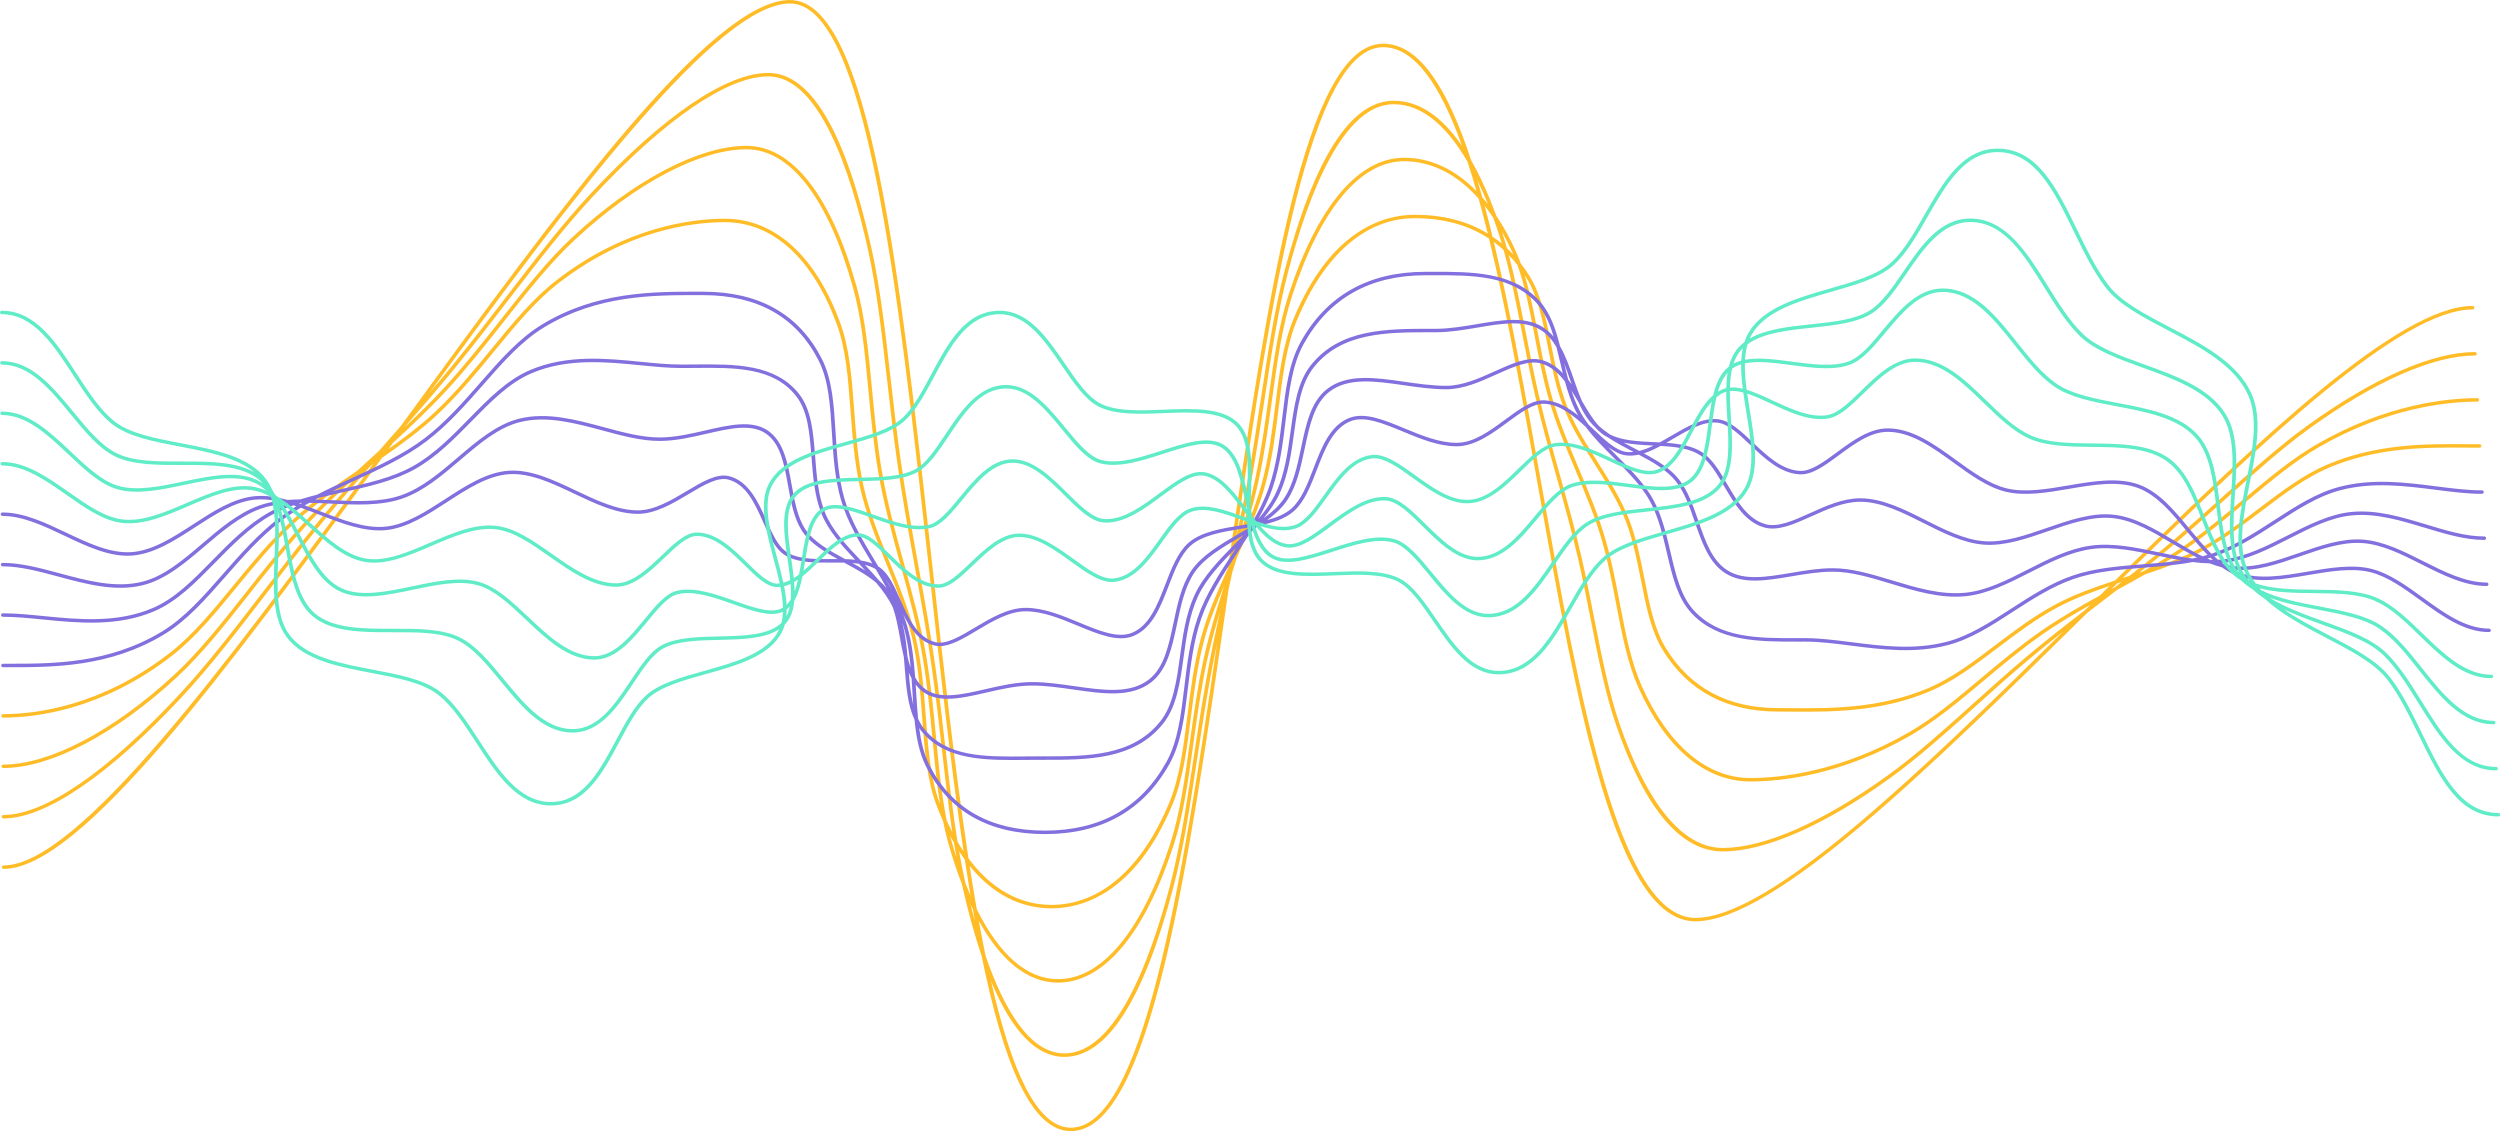 <?xml version="1.0" encoding="UTF-8"?><svg xmlns="http://www.w3.org/2000/svg" xmlns:xlink="http://www.w3.org/1999/xlink" height="217.6" preserveAspectRatio="xMidYMid meet" version="1.0" viewBox="0.0 0.0 481.0 217.6" width="481.0" zoomAndPan="magnify"><g id="change1_1"><path d="M477.07,85.471c-0.826,0-1.678-0.006-2.552-0.012c-7.654-0.057-17.178-0.126-26.735,3.924 c-4.54,1.924-8.658,5.041-13.017,8.34c-3.646,2.76-7.417,5.613-11.569,7.824c-2.378,1.266-4.949,2.31-7.574,3.252 c1.747-1.052,3.47-2.129,5.11-3.272c4.066-2.833,7.82-5.98,11.45-9.023c4.729-3.965,9.196-7.709,13.939-10.448 c13.232-7.639,24.786-8.78,30.496-8.78c0.196,0,0.355-0.15,0.355-0.336c0-0.186-0.159-0.336-0.355-0.336 c-5.784,0-17.485,1.153-30.864,8.879c-4.797,2.77-9.287,6.534-14.041,10.518c-3.619,3.033-7.36,6.17-11.4,8.985 c-2.509,1.748-5.196,3.367-7.92,4.925c-0.256,0.085-0.511,0.169-0.767,0.253c2.105-1.66,4.19-3.337,6.202-5.033 c3.551-2.993,6.968-6.064,10.272-9.035c5.634-5.066,10.957-9.851,16.342-13.732c12.488-9,23.755-13.957,31.726-13.957 c0.196,0,0.355-0.151,0.355-0.336c0-0.186-0.159-0.336-0.355-0.336c-8.125,0-19.545,5.005-32.156,14.094 c-5.415,3.903-10.752,8.7-16.401,13.779c-3.3,2.967-6.713,6.035-10.254,9.021c-2.463,2.076-5.036,4.127-7.627,6.151 c-0.095,0.031-0.19,0.062-0.285,0.092c-0.338,0.109-0.679,0.219-1.018,0.329c26.966-26.481,53.639-51.661,67.289-51.661 c0.196,0,0.355-0.15,0.355-0.336s-0.159-0.336-0.355-0.336c-14.097,0-41.368,25.889-68.766,52.816 c-3.91,1.283-7.841,2.679-11.378,4.563c-4.202,2.237-7.995,5.108-11.663,7.885c-4.322,3.272-8.404,6.362-12.861,8.251 c-9.419,3.991-18.857,3.92-26.444,3.866c-0.875-0.006-1.728-0.013-2.556-0.013c-9.592,0-16.829-3.864-21.512-11.486 c-2.223-3.617-3.139-8.274-4.11-13.204c-0.734-3.732-1.494-7.59-2.871-11.278c-1.464-3.92-3.841-7.684-6.138-11.324 c-2.281-3.612-4.639-7.347-6.079-11.205c-1.359-3.638-2.113-7.471-2.843-11.177c-0.982-4.989-1.91-9.702-4.194-13.42 c-0.537-0.874-1.112-1.692-1.714-2.47c-0.279-0.764-0.571-1.516-0.896-2.241c-1.151-2.568-2.426-4.866-3.797-6.914 c-1.517-4.111-3.126-7.672-4.832-10.643c-4.495-13.702-9.866-22.462-16.947-22.462c-14.985,0-22.313,48.548-29.869,100.969 c-2.016,4.431-4.012,8.986-5.241,13.572c-1.329,4.956-1.959,9.991-2.568,14.86c-0.761,6.08-1.479,11.822-3.474,16.632 c-5.256,12.675-13.303,19.655-22.658,19.655c-6.186,0-11.645-3.121-15.97-8.949c-2.621-17.172-4.803-36.888-6.958-56.364 C173.188,52.841,167.343,0,152.005,0c-15.037,0-44.06,39.625-74.91,81.986c-1.043,1.191-2.085,2.377-3.118,3.552 c-0.349,0.397-0.702,0.801-1.053,1.199c-0.343,0.312-0.687,0.625-1.028,0.936c-1.043,0.948-2.094,1.906-3.144,2.869 c-4.448,3.052-8.973,6.222-12.825,9.826c-4.072,3.811-7.568,8.075-10.951,12.199c-4.089,4.986-7.951,9.696-12.439,13.16 c-13.16,10.157-25.65,11.673-31.925,11.673c-0.196,0-0.355,0.15-0.355,0.336c0,0.186,0.159,0.336,0.355,0.336 c6.369,0,19.042-1.536,32.373-11.825c4.551-3.513,8.438-8.252,12.552-13.269c3.368-4.107,6.85-8.353,10.889-12.133 c2.672-2.5,5.682-4.796,8.766-6.991c-2.434,2.304-4.814,4.655-7.027,7.07c-3.942,4.302-7.498,8.811-10.937,13.17 c-4.573,5.799-8.893,11.275-13.64,15.678c-11.697,10.85-24.013,17.328-32.945,17.328c-0.196,0-0.355,0.15-0.355,0.336 s0.159,0.336,0.355,0.336c9.113,0,21.614-6.55,33.441-17.519c4.786-4.44,9.122-9.936,13.712-15.757 c3.432-4.35,6.98-8.849,10.905-13.132c3.161-3.449,6.668-6.781,10.193-10.022c-2.885,3.317-5.756,6.669-8.475,10.018 c-3.432,4.226-6.713,8.491-9.886,12.615c-5.542,7.204-10.777,14.008-16.158,19.774c-13.873,14.866-25.842,23.053-33.7,23.053 c-0.196,0-0.355,0.15-0.355,0.336c0,0.186,0.159,0.336,0.355,0.336c8.065,0,20.222-8.268,34.232-23.281 c5.402-5.789,10.647-12.606,16.199-19.823c3.17-4.12,6.448-8.381,9.875-12.6c3.306-4.071,6.836-8.157,10.348-12.17 c0.142-0.098,0.284-0.195,0.427-0.293c-28.376,38.921-56.931,77.197-71.048,77.197c-0.196,0-0.355,0.15-0.355,0.336 s0.159,0.336,0.355,0.336c14.692,0,42.734-37.826,72.789-79.073c3.725-2.593,7.419-5.304,10.641-8.319 c4.072-3.811,7.569-8.075,10.951-12.199c4.09-4.986,7.952-9.696,12.441-13.161c13.16-10.156,25.65-11.673,31.924-11.673 c9.282,0,16.939,6.989,21.563,19.68c1.741,4.78,2.163,10.441,2.609,16.435c0.358,4.806,0.728,9.775,1.8,14.695 c1.099,5.047,3.143,10.096,5.12,14.979c1.967,4.858,4.002,9.883,5.089,14.877c1.062,4.878,1.43,9.824,1.787,14.608 c0.45,6.04,0.875,11.744,2.647,16.608c0.432,1.186,0.899,2.305,1.383,3.392c0.272,1.345,0.573,2.665,0.928,3.94 c0.817,2.934,1.716,5.626,2.676,8.109c1.176,5.23,2.446,9.851,3.808,13.855c4.161,20.366,9.47,33.705,17.175,33.705 c15.3,0,22.617-50.606,30.345-104.271c0.143-0.645,0.285-1.297,0.427-1.938c0.105-0.473,0.21-0.954,0.315-1.43 c0.021-0.065,0.042-0.131,0.063-0.196c0.288-0.896,0.576-1.797,0.864-2.701c2.076-4.553,4.152-9.24,5.418-13.959 c1.329-4.956,1.959-9.992,2.568-14.862c0.761-6.08,1.479-11.823,3.475-16.634c5.257-12.675,13.303-19.656,22.658-19.656 c5.585,0,10.366,1.32,14.315,3.92c3.43,14.048,6.392,30.627,9.314,46.987c7.75,43.391,15.069,84.375,30.388,84.375 c15.17,0,45.595-29.979,75.018-58.97c0.132-0.13,0.265-0.261,0.397-0.391c0.815-0.627,1.632-1.255,2.44-1.876 c1.079-0.827,2.167-1.662,3.256-2.502c1.792-0.982,3.598-1.985,5.393-3.011c3.735-1.236,7.472-2.59,10.85-4.389 c4.202-2.238,7.995-5.109,11.664-7.886c4.323-3.272,8.406-6.362,12.864-8.251c9.417-3.991,18.851-3.922,26.44-3.866 c0.876,0.007,1.729,0.013,2.557,0.013c0.196,0,0.355-0.15,0.355-0.336C477.425,85.622,477.267,85.471,477.07,85.471z M408.165,111.995c-0.423,0.327-0.844,0.657-1.266,0.983c-0.128,0.07-0.258,0.142-0.385,0.212c-0.085,0.047-0.171,0.095-0.257,0.141 c0.362-0.356,0.724-0.712,1.086-1.067C407.617,112.175,407.891,112.084,408.165,111.995z M389.818,126.419 c-3.552,2.993-6.969,6.066-10.273,9.037c-5.634,5.065-10.957,9.85-16.341,13.73c-12.488,9.002-23.755,13.958-31.727,13.958 c-9.617,0-16.095-12.916-19.836-23.751c-2.076-6.011-3.441-12.955-4.887-20.306c-0.747-3.799-1.52-7.728-2.421-11.676 c-1.202-5.267-2.719-10.674-4.185-15.902c-1.464-5.22-2.979-10.619-4.178-15.87c-0.899-3.939-1.671-7.864-2.417-11.659 c-1.029-5.234-2.023-10.255-3.258-14.897c0.574,0.596,1.128,1.224,1.652,1.895c1.474,4.072,2.37,8.696,3.301,13.553 c0.77,4.018,1.567,8.173,2.749,12.295c1.316,4.59,3.255,9.197,5.13,13.652c1.868,4.438,3.799,9.026,5.105,13.579 c1.174,4.095,1.968,8.235,2.735,12.24c1.118,5.828,2.173,11.333,4.257,15.984c5.225,11.658,12.873,18.079,21.536,18.079 c5.784,0,17.486-1.154,30.869-8.882c4.797-2.769,9.285-6.532,14.038-10.516c3.618-3.033,7.36-6.17,11.4-8.986 c2.873-2.002,5.978-3.836,9.108-5.599c-0.351,0.346-0.703,0.692-1.054,1.038C397.308,120.351,393.451,123.358,389.818,126.419z M287.97,43.803c0.342,0.991,0.659,2.015,0.966,3.054c-0.569-0.474-1.164-0.91-1.773-1.323c-0.498-2.046-1.006-4.032-1.524-5.957 c0.559,0.705,1.098,1.466,1.627,2.253C287.51,42.493,287.745,43.152,287.97,43.803z M293.687,53.478 c2.223,3.618,3.14,8.275,4.11,13.205c0.735,3.731,1.494,7.59,2.871,11.278c1.464,3.921,3.841,7.685,6.139,11.326 c2.28,3.612,4.638,7.346,6.078,11.203c1.359,3.638,2.113,7.471,2.843,11.177c0.982,4.989,1.909,9.701,4.194,13.42 c4.82,7.843,12.264,11.82,22.126,11.82c0.826,0,1.677,0.007,2.55,0.012c7.661,0.057,17.181,0.125,26.74-3.926 c4.54-1.924,8.656-5.04,13.014-8.339c3.646-2.759,7.416-5.613,11.568-7.824c3.088-1.644,6.499-2.918,9.935-4.073 c-0.612,0.602-1.225,1.205-1.837,1.808c-3.884,2.145-7.794,4.379-11.368,6.871c-4.066,2.833-7.82,5.98-11.451,9.024 c-4.727,3.964-9.194,7.707-13.936,10.445c-13.237,7.642-24.791,8.783-30.5,8.783c-8.36,0-15.776-6.275-20.883-17.669 c-2.053-4.582-3.102-10.051-4.212-15.841c-0.77-4.018-1.567-8.173-2.749-12.296c-1.316-4.59-3.255-9.197-5.13-13.652 c-1.868-4.438-3.799-9.026-5.105-13.579c-1.174-4.095-1.968-8.235-2.735-12.239c-0.774-4.034-1.525-7.905-2.601-11.453 C293.46,53.134,293.578,53.3,293.687,53.478z M291.152,48.969c-0.395-0.427-0.804-0.835-1.222-1.226 c-0.305-1.082-0.628-2.138-0.967-3.173c0.727,1.289,1.421,2.662,2.075,4.122C291.078,48.782,291.112,48.878,291.152,48.969z M286.274,39.268c-0.351-0.446-0.709-0.87-1.071-1.284c-0.307-1.104-0.618-2.186-0.933-3.244 C284.991,36.224,285.659,37.746,286.274,39.268z M284.077,36.77c-4.103-4.19-8.835-6.42-13.923-6.42 c-8.797,0-16.697,9.379-22.245,26.409c-1.917,5.883-2.847,12.608-3.832,19.728c-0.712,5.146-1.448,10.466-2.602,15.792 c-0.726,3.353-1.671,6.742-2.691,10.11c0.758-3.568,1.483-7.143,2.113-10.663c0.903-5.049,1.664-10.058,2.401-14.902 c1.35-8.883,2.625-17.273,4.579-24.682c3.86-14.638,10.508-32.089,20.258-32.089c5.879,0,10.582,4.829,14.206,11.055 C282.934,32.913,283.512,34.804,284.077,36.77z M266.115,9.082c6.132,0,11.03,7.4,15.19,19.008 c-3.949-5.776-8.35-8.711-13.171-8.711c-8.195,0-15.243,10.968-20.947,32.598c-1.962,7.442-3.24,15.849-4.593,24.749 c-0.735,4.84-1.496,9.844-2.398,14.885c-0.709,3.963-1.541,7.997-2.403,12.013C244.757,55.641,252.311,9.082,266.115,9.082z M202.304,174.77c5.599,0,16.073-2.609,23.32-20.082c2.028-4.891,2.751-10.675,3.518-16.799c0.606-4.848,1.233-9.861,2.55-14.774 c0.932-3.477,2.318-6.948,3.816-10.365c-1.495,4.707-2.948,9.507-3.975,14.246c-1.159,5.349-1.896,10.682-2.61,15.839 c-0.981,7.09-1.907,13.788-3.806,19.617c-5.448,16.724-13.107,25.935-21.567,25.935c-5.942,0-11.303-4.708-15.626-13.476 c-0.471-2.692-0.926-5.471-1.37-8.324C190.884,171.93,196.254,174.77,202.304,174.77z M234.71,117.72 c-0.961,4.434-1.893,8.904-2.677,13.288c-0.903,5.049-1.664,10.057-2.4,14.901c-1.35,8.882-2.626,17.272-4.579,24.68 c-3.86,14.638-10.508,32.087-20.258,32.087c-6.684,0-11.634-8.522-15.173-18.783c-0.444-2.165-0.875-4.406-1.295-6.718 c4.275,7.741,9.474,11.885,15.222,11.885c8.798,0,16.698-9.379,22.245-26.41c1.917-5.883,2.847-12.608,3.832-19.728 c0.712-5.145,1.448-10.465,2.602-15.791C232.905,124.01,233.771,120.858,234.71,117.72z M185.613,169.328 c-0.398-1.799-0.755-3.656-1.084-5.557c0.356,0.55,0.719,1.085,1.093,1.595c0.36,2.369,0.728,4.686,1.105,6.945 c-0.334-0.772-0.661-1.567-0.98-2.391C185.703,169.723,185.657,169.524,185.613,169.328z M152.005,0.673 c14.698,0,20.782,54.996,26.665,108.182c2.143,19.376,4.246,38.377,6.715,54.942c-0.397-0.596-0.784-1.217-1.16-1.863 c-0.903-5.6-1.59-11.579-2.299-17.805c-0.567-4.975-1.152-10.118-1.88-15.309c-0.935-6.667-2.182-13.542-3.389-20.191 c-1.205-6.643-2.451-13.512-3.384-20.166c-0.727-5.184-1.313-10.324-1.879-15.294c-1.033-9.072-2.009-17.641-3.696-25.259 c-4.98-22.483-11.668-33.882-19.877-33.882c-8.064,0-20.221,8.268-34.232,23.281c-5.404,5.79-10.648,12.608-16.201,19.826 c-3.169,4.12-6.447,8.38-9.874,12.599c-1.59,1.958-3.241,3.918-4.908,5.874C110.435,37.48,138.161,0.673,152.005,0.673z M183.218,160.091c-0.373-0.726-0.734-1.478-1.081-2.257c-0.982-4.879-1.495-10.205-2.024-15.779 c-0.494-5.199-1.004-10.576-1.937-15.988c-1.009-5.85-2.649-11.82-4.237-17.593c-1.583-5.759-3.219-11.714-4.223-17.534 c-0.929-5.388-1.438-10.753-1.931-15.941c-0.678-7.151-1.32-13.905-2.976-19.852c-4.867-17.471-12.384-27.092-21.169-27.092 c-9.113,0-21.615,6.549-33.441,17.519c-4.786,4.44-9.122,9.937-13.712,15.757c-3.432,4.351-6.98,8.849-10.905,13.133 c-2.453,2.677-5.116,5.281-7.833,7.829c3.505-4.005,7.028-8.083,10.331-12.15c3.432-4.226,6.712-8.49,9.884-12.613 c5.543-7.205,10.778-14.01,16.16-19.777c13.874-14.866,25.842-23.054,33.7-23.054c9.75,0,15.813,18.135,19.182,33.347 c1.68,7.585,2.654,16.138,3.685,25.193c0.566,4.975,1.152,10.119,1.88,15.311c0.935,6.666,2.182,13.542,3.389,20.191 c1.205,6.643,2.451,13.512,3.384,20.165c0.727,5.183,1.313,10.323,1.878,15.293C181.849,149.719,182.459,155.046,183.218,160.091z M180.742,154.418c-1.742-4.78-2.163-10.442-2.61-16.436c-0.358-4.806-0.729-9.776-1.801-14.696 c-1.099-5.049-3.144-10.099-5.121-14.983c-1.966-4.857-4-9.88-5.088-14.874c-1.062-4.876-1.43-9.823-1.786-14.606 c-0.45-6.039-0.875-11.744-2.647-16.607c-4.73-12.983-12.626-20.133-22.234-20.133c-6.369,0-19.042,1.536-32.372,11.824 c-4.551,3.513-8.438,8.252-12.554,13.27c-3.368,4.107-6.851,8.353-10.89,12.133c-2.706,2.533-5.762,4.856-8.889,7.078 c0.28-0.384,0.56-0.769,0.84-1.154c3.634-3.335,7.259-6.765,10.525-10.329c3.942-4.302,7.498-8.811,10.937-13.171 c4.574-5.799,8.893-11.276,13.64-15.679c11.697-10.85,24.013-17.327,32.945-17.327c8.432,0,15.706,9.444,20.482,26.591 c1.641,5.892,2.28,12.619,2.956,19.741c0.493,5.2,1.004,10.577,1.937,15.989c1.009,5.851,2.65,11.821,4.237,17.595 c1.583,5.759,3.219,11.713,4.223,17.533c0.929,5.387,1.438,10.751,1.93,15.939c0.415,4.376,0.819,8.601,1.448,12.586 C180.817,154.605,180.778,154.515,180.742,154.418z M182.838,160.891c0.23,0.432,0.467,0.849,0.706,1.263 c0.161,0.991,0.329,1.97,0.505,2.936c-0.337-1.065-0.665-2.159-0.98-3.292C182.986,161.501,182.916,161.192,182.838,160.891z M186.722,174.016c0.15,0.324,0.305,0.633,0.458,0.946c0.14,0.802,0.28,1.596,0.423,2.382 C187.294,176.236,187.001,175.124,186.722,174.016z M206.042,216.966c-6.61,0-11.477-11.126-15.368-28.203 c4.019,9.694,8.744,14.586,14.122,14.586c8.195,0,15.243-10.967,20.947-32.597c1.962-7.442,3.24-15.847,4.592-24.747 c0.736-4.839,1.496-9.844,2.398-14.884c0.442-2.47,0.938-4.971,1.452-7.475C227.271,171.195,219.728,216.966,206.042,216.966z M272.174,41.319c-5.598,0-16.073,2.609-23.319,20.082c-2.028,4.891-2.752,10.676-3.518,16.801 c-0.607,4.848-1.234,9.862-2.551,14.775c-0.743,2.772-1.777,5.539-2.923,8.28c0.872-2.947,1.672-5.907,2.308-8.844 c1.159-5.35,1.896-10.682,2.61-15.839c0.981-7.091,1.907-13.788,3.806-19.617c5.449-16.724,13.108-25.935,21.567-25.935 c5.264,0,10.153,2.493,14.328,7.182c0.604,2.165,1.193,4.413,1.769,6.735C282.317,42.536,277.616,41.319,272.174,41.319z M326.191,176.6c-14.719,0-22.329-42.609-29.688-83.814c-2.941-16.467-5.82-32.584-9.098-46.249 c0.658,0.483,1.285,1.012,1.893,1.571c1.377,4.933,2.445,10.342,3.557,15.997c0.747,3.8,1.521,7.729,2.422,11.678 c1.202,5.267,2.718,10.673,4.185,15.901c1.464,5.221,2.979,10.62,4.178,15.872c0.899,3.939,1.67,7.862,2.416,11.657 c1.451,7.373,2.82,14.338,4.91,20.391c5.548,16.068,12.448,24.215,20.511,24.215c8.126,0,19.546-5.006,32.157-14.096 c5.415-3.903,10.751-8.699,16.399-13.777c3.301-2.968,6.714-6.036,10.257-9.022c2.16-1.821,4.403-3.624,6.67-5.405 C368.832,149.208,340.428,176.6,326.191,176.6z" fill="#FFBC26"/></g><g id="change2_1"><path d="M478.877,120.944c-4.508,0-8.669-3.019-12.693-5.939c-3.194-2.317-6.496-4.712-9.951-5.566 c-3.719-0.919-8.056-0.178-12.25,0.539c-4.667,0.797-9.492,1.621-13.376,0.124c-0.408-0.157-0.803-0.349-1.192-0.556 c0.1,0.013,0.199,0.038,0.3,0.049c4.189,0.441,8.583-1.084,12.834-2.559c3.998-1.388,8.124-2.821,11.976-2.549 c3.823,0.272,7.672,2.214,11.396,4.093c4.062,2.05,8.264,4.17,12.506,4.17c0.196,0,0.355-0.15,0.355-0.336 c0-0.186-0.159-0.336-0.355-0.336c-4.065,0-8.187-2.08-12.172-4.091c-3.788-1.912-7.705-3.888-11.677-4.17 c-3.999-0.287-8.204,1.176-12.273,2.589c-4.174,1.449-8.493,2.947-12.511,2.522c-0.656-0.069-1.308-0.206-1.958-0.371 c-0.111-0.08-0.218-0.17-0.328-0.253c0.259-0.024,0.521-0.036,0.778-0.071c4.234-0.575,8.27-2.629,12.174-4.615 c4.104-2.089,7.982-4.061,12.052-4.455c4.687-0.455,9.45,0.988,14.055,2.383c3.972,1.203,7.724,2.339,11.407,2.339 c0.196,0,0.355-0.151,0.355-0.336c0-0.186-0.159-0.336-0.355-0.336c-3.573,0-7.273-1.121-11.19-2.307 c-4.673-1.416-9.512-2.88-14.343-2.411c-4.211,0.408-8.332,2.504-12.317,4.532c-3.849,1.958-7.829,3.983-11.939,4.541 c-0.478,0.065-0.961,0.106-1.448,0.132c-0.238-0.203-0.469-0.421-0.702-0.637c0.033-0.011,0.068-0.02,0.102-0.032 c4.24-1.471,8.093-3.965,11.819-6.377c4.137-2.678,8.044-5.207,12.305-6.325c6.223-1.633,12.415-0.846,18.402-0.084 c3.122,0.397,6.071,0.772,8.859,0.772c0.196,0,0.355-0.151,0.355-0.336c0-0.186-0.159-0.336-0.355-0.336 c-2.74,0-5.666-0.372-8.764-0.766c-6.058-0.77-12.321-1.566-18.687,0.102c-4.375,1.148-8.33,3.708-12.516,6.418 c-3.69,2.389-7.507,4.859-11.663,6.301c-0.138,0.048-0.283,0.086-0.422,0.131c-1.455-1.436-2.817-3.087-4.154-4.716 c-2.837-3.456-5.77-7.031-9.584-8.502c-4.076-1.573-9.004-0.731-13.77,0.084c-4.119,0.704-8.376,1.431-11.946,0.549 c-3.317-0.82-6.561-3.173-9.699-5.449c-4.119-2.988-8.378-6.078-13.128-6.078c-3.538,0-6.864,2.455-9.798,4.621 c-2.553,1.885-4.974,3.666-7.066,3.56c-3.482-0.172-6.334-2.878-9.092-5.495c-2.257-2.141-4.389-4.164-6.645-4.439 c-2.993-0.365-6.074,1.446-9.052,3.196c-0.726,0.427-1.459,0.857-2.192,1.257c-0.418-0.023-0.837-0.043-1.254-0.062 c-2.971-0.141-6.026-0.297-8.313-1.449c-0.823-0.547-1.585-1.134-2.264-1.771c-1.117-1.245-2.083-2.877-3.084-4.584 c-0.014-0.024-0.029-0.049-0.043-0.073c-0.626-1.41-1.148-2.916-1.658-4.398c-0.738-2.146-1.503-4.32-2.578-6.182 c-0.86-3.384-1.907-6.481-4.003-8.76c-5.135-5.582-13.027-5.563-20.656-5.547l-1.296,0.002c-10.941,0-19.019,4.578-24.009,13.606 c-2.24,4.054-2.851,9.165-3.499,14.577c-0.528,4.412-1.074,8.975-2.542,13.266c-0.814,2.379-2.01,4.704-3.354,6.984 c-0.685,0.122-1.374,0.238-2.061,0.35c-3.774,0.615-7.677,1.25-10.104,3.398c-2.052,1.817-3.253,4.937-4.413,7.954 c-1.505,3.91-3.06,7.953-6.443,9.327c-2.702,1.098-6.288-0.388-10.084-1.961c-3.381-1.401-6.877-2.85-10.364-2.85 c-3.396,0-6.783,2.025-9.773,3.811c-2.856,1.707-5.553,3.315-7.616,2.789c-3.454-0.888-5.108-4.586-6.708-8.164 c-1.149-2.568-2.234-4.993-3.943-6.204c-0.089-0.063-0.19-0.107-0.282-0.165c-0.175-0.293-0.351-0.586-0.526-0.877 c-2.36-3.923-4.799-7.979-5.997-12.157c-1.189-4.15-1.456-8.533-1.714-12.772c-0.318-5.232-0.619-10.173-2.62-14.116 c-4.367-8.608-12.062-12.973-22.871-12.973l-0.955-0.001c-8.712-0.006-19.558-0.021-29.994,6.29 c-4.443,2.686-8.08,6.835-11.93,11.228c-3.28,3.742-6.672,7.611-10.723,10.701c-4.064,3.101-9.063,5.393-13.898,7.609 c-2.259,1.036-4.551,2.092-6.775,3.237c-1.085,0.273-2.158,0.569-3.213,0.897c-0.821,0.011-1.634,0.045-2.437,0.107 c-2.191-0.598-4.366-0.932-6.471-0.707c-4.07,0.433-7.957,2.959-11.716,5.402c-3.828,2.488-7.787,5.061-11.857,5.346 c-4.067,0.287-8.39-1.764-12.562-3.746c-4.019-1.909-8.174-3.884-12.256-3.884c-0.196,0-0.355,0.15-0.355,0.336 c0,0.186,0.159,0.336,0.355,0.336c3.914,0,7.993,1.938,11.937,3.812c4.257,2.023,8.655,4.118,12.934,3.815 c4.262-0.298,8.3-2.923,12.206-5.462c3.687-2.397,7.5-4.875,11.394-5.289c1.421-0.152,2.89-0.026,4.382,0.264 c-1.166,0.18-2.3,0.442-3.382,0.822c-4.096,1.44-7.644,4.466-11.075,7.392c-3.78,3.225-7.351,6.271-11.538,7.31 c-5.114,1.271-10.572-0.201-15.85-1.623c-3.841-1.035-7.469-2.013-10.975-2.013c-0.196,0-0.355,0.15-0.355,0.336 s0.159,0.336,0.355,0.336c3.407,0,6.989,0.965,10.781,1.988c5.37,1.447,10.921,2.944,16.224,1.627 c4.354-1.081,8.156-4.324,11.833-7.461c3.38-2.884,6.876-5.866,10.846-7.261c1.583-0.556,3.291-0.852,5.063-0.999 c0.042,0.012,0.085,0.026,0.127,0.038c-1.291,0.494-2.538,1.052-3.707,1.717c-4.108,2.339-7.518,5.816-10.815,9.179 c-3.711,3.786-7.216,7.362-11.48,9.188c-6.871,2.945-14.356,2.204-20.959,1.549c-2.778-0.275-5.401-0.535-7.882-0.535 c-0.196,0-0.355,0.15-0.355,0.336c0,0.186,0.159,0.336,0.355,0.336c2.443,0,5.049,0.258,7.807,0.531 c6.693,0.662,14.279,1.414,21.326-1.605c4.394-1.882,7.946-5.506,11.708-9.343c3.263-3.329,6.637-6.771,10.66-9.06 c1.376-0.783,2.869-1.42,4.422-1.971c0.181,0.057,0.361,0.115,0.542,0.175c-1.138,0.699-2.235,1.438-3.275,2.231 c-4.106,3.133-7.521,7.028-10.823,10.795c-3.815,4.351-7.418,8.461-11.767,11.091c-10.263,6.206-20.987,6.197-29.614,6.185 l-0.955-0.001c-0.196,0-0.355,0.15-0.355,0.336s0.159,0.336,0.355,0.336l0.954,0.001c8.717,0.013,19.558,0.021,29.996-6.29 c4.443-2.687,8.081-6.836,11.931-11.229c3.28-3.741,6.672-7.61,10.722-10.7c1.157-0.883,2.396-1.695,3.68-2.464 c1.206,0.424,2.411,0.887,3.605,1.351c4.282,1.665,8.71,3.385,12.866,2.945c4.069-0.433,7.957-2.959,11.715-5.402 c3.827-2.488,7.786-5.061,11.856-5.346c4.067-0.289,8.391,1.763,12.561,3.746c4.019,1.909,8.174,3.884,12.255,3.884 c3.395,0,6.783-2.025,9.773-3.811c2.856-1.707,5.556-3.318,7.615-2.789c3.455,0.888,5.111,4.588,6.712,8.166 c1.149,2.568,2.235,4.993,3.943,6.204c2.335,1.654,5.854,1.631,9.261,1.604c0.795-0.005,1.597-0.01,2.386,0.006 c0.05,0.027,0.1,0.054,0.149,0.081c2.142,1.159,4.321,2.351,6.017,3.788c1.28,1.519,2.409,3.091,3.205,4.745 c0.635,1.818,1.009,3.868,1.37,5.88c0.223,1.247,0.457,2.5,0.749,3.708c0.057,0.655,0.109,1.309,0.159,1.959 c0.286,3.708,0.578,7.241,1.888,10.075c0.331,3.311,0.904,6.393,2.239,9.024c4.367,8.608,12.062,12.973,22.871,12.973 c10.942,0,19.019-4.578,24.009-13.606c2.24-4.053,2.851-9.165,3.499-14.577c0.528-4.412,1.074-8.975,2.542-13.266 c1.478-4.318,4.194-8.462,6.819-12.469c0.798-1.218,1.601-2.451,2.38-3.696c0.389-0.406,0.772-0.816,1.149-1.23 c0.271-0.169,0.54-0.34,0.806-0.513c2.584-0.533,4.998-1.289,6.69-2.787c2.054-1.817,3.254-4.936,4.414-7.953 c1.505-3.909,3.06-7.952,6.442-9.325c2.704-1.097,6.288,0.388,10.082,1.961c3.38,1.401,6.876,2.851,10.363,2.851 c3.538,0,6.864-2.456,9.798-4.622c2.552-1.884,4.977-3.669,7.065-3.56c3.008,0.149,5.545,2.188,7.958,4.427 c1.576,2.113,3.522,4.074,5.432,5.986c2.698,2.703,5.488,5.497,7.117,8.654c1.531,2.968,2.326,6.367,3.094,9.654 c1.036,4.431,2.014,8.616,4.665,11.497c5.135,5.581,13.012,5.56,20.654,5.547l1.297-0.002c2.74,0,5.666,0.372,8.764,0.766 c6.057,0.769,12.323,1.567,18.689-0.103c4.374-1.147,8.327-3.707,12.513-6.417c3.689-2.389,7.505-4.859,11.662-6.301 c4.168-1.446,8.909-1.812,13.495-2.166c3.129-0.242,6.326-0.498,9.387-1.088c1.111,0.141,2.217,0.233,3.312,0.253 c0.776,0.311,1.561,0.561,2.352,0.769c0.894,0.636,1.832,1.173,2.833,1.56c4.074,1.572,9.002,0.73,13.77-0.085 c4.12-0.704,8.378-1.43,11.945-0.55c3.317,0.82,6.561,3.173,9.698,5.449c4.119,2.987,8.377,6.077,13.125,6.077 c0.196,0,0.355-0.15,0.355-0.336C479.232,121.094,479.074,120.944,478.877,120.944z M425.732,107.715 c-0.144,0.001-0.287,0.007-0.431,0.005c-0.194-0.079-0.387-0.169-0.58-0.253c0.184-0.053,0.365-0.114,0.547-0.17 C425.42,107.442,425.578,107.575,425.732,107.715z M421.819,107.46c-2.143-0.279-4.312-0.736-6.445-1.187 c-4.352-0.92-8.851-1.871-13.066-1.299c-4.234,0.575-8.27,2.629-12.173,4.615c-4.104,2.089-7.981,4.061-12.052,4.456 c-4.689,0.449-9.451-0.988-14.057-2.383c-3.972-1.203-7.724-2.339-11.408-2.339c-2.71,0-5.44,0.461-8.081,0.907 c-4.617,0.781-8.979,1.518-12.158-0.483c-2.981-1.876-4.252-5.568-5.598-9.476c-0.986-2.865-2.006-5.827-3.772-8.059 c-1.647-2.081-4.146-3.599-6.735-4.988c1.077-0.341,2.157-0.851,3.23-1.428c2.815,0.16,5.587,0.467,7.581,1.771 c1.843,1.205,3.196,3.513,4.629,5.956c1.992,3.397,4.051,6.91,7.724,7.959c2.656,0.76,5.784-0.651,9.096-2.146 c3.048-1.375,6.2-2.797,9.369-2.797c4.065,0,8.186,2.08,12.172,4.091c3.788,1.911,7.706,3.888,11.678,4.17 c3.987,0.283,8.203-1.177,12.272-2.588c4.175-1.449,8.491-2.945,12.512-2.522c3.924,0.414,7.744,2.695,11.439,4.901 c1.56,0.931,3.143,1.868,4.752,2.685C422.428,107.345,422.123,107.401,421.819,107.46z M321.91,84.428 c2.873-1.688,5.844-3.439,8.588-3.1c2.016,0.245,4.065,2.189,6.233,4.247c2.72,2.581,5.803,5.506,9.558,5.692 c2.386,0.114,4.881-1.738,7.54-3.701c2.983-2.202,6.068-4.479,9.362-4.479c4.509,0,8.671,3.02,12.696,5.94 c3.193,2.317,6.496,4.712,9.951,5.566c3.721,0.918,8.057,0.177,12.251-0.538c4.666-0.798,9.492-1.622,13.377-0.124 c3.637,1.404,6.512,4.906,9.291,8.293c1.279,1.558,2.582,3.13,3.972,4.533c-0.324,0.096-0.652,0.185-0.981,0.27 c-1.824-0.877-3.623-1.946-5.392-3.002c-3.762-2.246-7.653-4.569-11.738-5c-4.187-0.441-8.583,1.083-12.835,2.559 c-3.997,1.387-8.128,2.82-11.975,2.549c-3.823-0.271-7.674-2.214-11.397-4.093c-4.063-2.05-8.263-4.17-12.505-4.17 c-3.329,0-6.555,1.455-9.674,2.863c-3.184,1.437-6.193,2.793-8.586,2.109c-3.397-0.971-5.385-4.363-7.309-7.642 c-1.474-2.514-2.866-4.889-4.846-6.183c-1.888-1.234-4.346-1.632-6.895-1.822C321.034,84.94,321.473,84.685,321.91,84.428z M318.054,85.722c0.032,0.002,0.064,0.003,0.096,0.005c-0.924,0.449-1.844,0.809-2.752,1.031c-0.27-0.142-0.54-0.284-0.81-0.424 c-0.732-0.382-1.47-0.768-2.196-1.166C314.183,85.528,316.134,85.631,318.054,85.722z M305.618,81.678 c-0.647-0.872-1.234-1.765-1.713-2.693c-0.626-1.214-1.125-2.501-1.553-3.822c0.481,0.751,0.94,1.53,1.394,2.305 c0.577,1.295,1.242,2.518,2.078,3.574c0.35,0.442,0.749,0.851,1.168,1.246c0.514,0.569,1.058,1.074,1.662,1.469 c0.232,0.151,0.48,0.278,0.728,0.405c1.52,1.009,3.204,1.894,4.864,2.76c0.017,0.009,0.033,0.017,0.05,0.026 c-0.453,0.045-0.904,0.062-1.347,0.008c-2.016-0.245-4.065-2.189-6.235-4.247C306.355,82.369,305.99,82.023,305.618,81.678z M302.389,73.956c-0.216-0.314-0.438-0.621-0.667-0.918c-0.279-1.034-0.528-2.076-0.77-3.111c0.384,0.984,0.741,2.011,1.101,3.057 C302.163,73.307,302.275,73.632,302.389,73.956z M176.278,133.355c-0.033-0.547-0.067-1.096-0.102-1.646 c0.452,0.576,0.957,1.103,1.578,1.523c1.313,0.889,2.856,1.215,4.551,1.215c2.265,0,4.8-0.583,7.418-1.185 c2.905-0.668,5.91-1.359,8.845-1.359c2.636,0,5.38,0.395,8.034,0.776c5.692,0.819,11.07,1.591,14.927-1.441 c3.081-2.423,3.987-6.717,4.945-11.263c0.729-3.458,1.482-7.033,3.271-9.725c1.894-2.849,5.426-4.908,8.843-6.898 c0.223-0.13,0.446-0.261,0.669-0.392c-0.5,0.516-1.002,1.028-1.503,1.537c-3.072,3.116-6.25,6.339-7.945,10.04 c-1.665,3.638-2.233,7.764-2.783,11.754c-0.661,4.805-1.286,9.344-3.752,12.461c-5.368,6.785-14.113,6.771-22.597,6.769 l-0.863-0.001c-0.872,0-1.747,0.009-2.621,0.017c-7.762,0.073-15.089,0.145-19.455-5.402c-0.437-0.556-0.784-1.177-1.092-1.827 C176.487,136.702,176.381,135.047,176.278,133.355z M300.118,69.477c0.181,0.774,0.364,1.553,0.557,2.333 c-1.108-1.161-2.39-2.072-3.973-2.525c-2.658-0.761-5.786,0.651-9.098,2.145c-3.049,1.375-6.201,2.797-9.37,2.797 c-2.635,0-5.38-0.395-8.034-0.776c-5.692-0.819-11.069-1.592-14.926,1.441c-3.081,2.423-3.986,6.716-4.945,11.263 c-0.729,3.458-1.482,7.033-3.271,9.724c-0.966,1.453-2.359,2.699-3.944,3.836c1.241-1.526,2.332-3.112,3.105-4.802 c1.666-3.638,2.234-7.764,2.783-11.755c0.661-4.806,1.286-9.344,3.752-12.46c5.368-6.784,14.115-6.771,22.595-6.768l0.865,0.001 c2.71,0,5.44-0.461,8.081-0.907c4.618-0.781,8.979-1.517,12.159,0.484c1.276,0.803,2.228,1.952,3.017,3.295 C299.694,67.678,299.906,68.57,300.118,69.477z M244.82,93.946c1.49-4.356,2.04-8.953,2.572-13.398 c0.64-5.348,1.245-10.399,3.423-14.341c4.857-8.789,12.724-13.245,23.379-13.245l1.297-0.002c7.826-0.016,15.196-0.034,20.119,5.316 c1.591,1.729,2.561,3.992,3.314,6.513c-0.597-0.715-1.281-1.34-2.077-1.841c-3.417-2.15-7.914-1.39-12.676-0.586 c-2.611,0.441-5.31,0.897-7.957,0.897l-0.864-0.001c-8.642,0.004-17.583-0.016-23.164,7.038c-2.577,3.257-3.214,7.881-3.888,12.777 c-0.543,3.944-1.104,8.023-2.731,11.574c-0.841,1.837-2.074,3.565-3.481,5.227C243.17,97.937,244.128,95.965,244.82,93.946z M179.747,124.189c0.336,0.086,0.68,0.126,1.033,0.126c2.135,0,4.58-1.461,7.147-2.995c2.909-1.738,6.204-3.707,9.395-3.707 c3.339,0,6.765,1.42,10.08,2.794c3.94,1.633,7.66,3.177,10.648,1.964c3.665-1.489,5.274-5.671,6.83-9.716 c1.184-3.078,2.303-5.985,4.231-7.693c2.272-2.01,6.068-2.628,9.739-3.227c0.495-0.081,0.991-0.162,1.487-0.247 c-0.011,0.018-0.021,0.036-0.032,0.053c-0.692,0.418-1.392,0.83-2.09,1.236c-3.486,2.031-7.091,4.131-9.071,7.113 c-1.858,2.797-2.624,6.434-3.366,9.951c-0.933,4.426-1.814,8.607-4.702,10.877c-3.613,2.841-8.836,2.09-14.368,1.294 c-2.68-0.386-5.451-0.784-8.14-0.784c-3.021,0-6.067,0.7-9.013,1.378c-4.415,1.016-8.587,1.974-11.388,0.076 c-0.886-0.599-1.547-1.409-2.085-2.341c-0.241-3.314-0.615-6.665-1.542-9.898c-0.208-0.727-0.464-1.448-0.738-2.166 C175.16,120.977,176.886,123.453,179.747,124.189z M174.609,126.38c-0.19-2.193-0.449-4.392-0.989-6.485 c0.078,0.242,0.165,0.483,0.235,0.725c0.735,2.565,1.117,5.218,1.363,7.872C174.979,127.828,174.786,127.113,174.609,126.38z M168.471,109.487c0.731,1.22,1.455,2.452,2.14,3.697c-0.442-0.545-0.953-1.051-1.512-1.529c-0.856-1.012-1.765-2.001-2.685-2.974 C167.169,108.863,167.86,109.125,168.471,109.487z M171.622,113.58c-0.39-0.73-0.794-1.456-1.209-2.177 C170.843,112.045,171.238,112.788,171.622,113.58z M68.081,92.544c4.87-2.233,9.907-4.542,14.034-7.691 c4.107-3.133,7.522-7.028,10.824-10.795c3.814-4.351,7.417-8.461,11.766-11.091c10.262-6.205,20.987-6.191,29.612-6.184l0.956,0.001 c10.513,0,17.993,4.237,22.232,12.592c1.939,3.822,2.235,8.699,2.55,13.863c0.26,4.273,0.528,8.692,1.738,12.91 c1.217,4.245,3.666,8.325,6.039,12.271c-0.688-0.272-1.432-0.462-2.219-0.589c-2.728-2.877-5.528-5.852-6.869-9.176 c-1.328-3.29-1.62-7.074-1.902-10.734c-0.359-4.663-0.699-9.067-3.106-12.126c-4.581-5.823-12.438-5.745-20.032-5.674 c-0.871,0.008-1.744,0.017-2.613,0.017c-2.443,0-5.049-0.258-7.807-0.531c-6.691-0.664-14.277-1.416-21.323,1.604 c-4.395,1.883-7.948,5.507-11.71,9.344c-3.263,3.329-6.638,6.771-10.661,9.061c-4.033,2.296-9.024,3.396-13.85,4.46 c-0.599,0.132-1.2,0.265-1.802,0.4C65.315,93.816,66.704,93.176,68.081,92.544z M162.607,107.576 c-3.046-1.649-6.14-3.374-7.718-5.819c-1.463-2.266-2.024-5.399-2.567-8.429c-0.74-4.127-1.504-8.394-4.601-10.491 c-3.068-2.078-7.391-1.083-11.969-0.03c-2.905,0.668-5.91,1.359-8.846,1.359c-3.407,0-6.988-0.965-10.78-1.987 c-5.368-1.447-10.92-2.943-16.224-1.627c-4.354,1.081-8.157,4.324-11.834,7.461c-3.381,2.884-6.877,5.866-10.847,7.261 c-4.019,1.413-8.836,1.182-13.492,0.957c-1.011-0.049-2.029-0.095-3.046-0.127c0.19-0.1,0.382-0.198,0.574-0.297 c1.54-0.386,3.098-0.734,4.642-1.075c4.879-1.076,9.925-2.188,14.055-4.539c4.109-2.339,7.518-5.817,10.816-9.18 c3.712-3.786,7.217-7.362,11.482-9.189c6.87-2.944,14.353-2.203,20.957-1.548c2.777,0.275,5.4,0.535,7.881,0.535 c0.872,0,1.747-0.009,2.62-0.017c7.769-0.074,15.091-0.145,19.456,5.403c2.283,2.902,2.615,7.211,2.967,11.773 c0.286,3.708,0.582,7.542,1.947,10.925c1.295,3.208,3.859,6.055,6.447,8.796C163.9,107.632,163.26,107.592,162.607,107.576z M57.537,96.861c0.122-0.039,0.245-0.078,0.368-0.116c0.076-0.001,0.151-0.004,0.227-0.004c-0.117,0.068-0.232,0.136-0.348,0.205 C57.701,96.917,57.619,96.889,57.537,96.861z M160.021,107.568c-3.284,0.023-6.686,0.049-8.829-1.47 c-1.555-1.102-2.604-3.446-3.715-5.928c-1.59-3.552-3.391-7.579-7.18-8.552c-2.36-0.61-5.188,1.081-8.18,2.869 c-2.907,1.738-6.204,3.708-9.393,3.708c-3.913,0-7.993-1.938-11.937-3.813c-4.257-2.023-8.655-4.114-12.932-3.815 c-4.261,0.298-8.3,2.923-12.205,5.462c-3.687,2.397-7.5,4.875-11.393,5.288c-3.974,0.426-8.317-1.265-12.517-2.898 c-1.03-0.4-2.068-0.803-3.109-1.179c0.286-0.165,0.573-0.329,0.863-0.489c1.398,0.024,2.805,0.086,4.199,0.153 c4.731,0.228,9.621,0.463,13.776-0.998c4.096-1.44,7.645-4.466,11.075-7.392c3.781-3.225,7.352-6.271,11.539-7.31 c5.114-1.27,10.572,0.2,15.849,1.623c3.841,1.035,7.469,2.013,10.975,2.013c3.021,0,6.067-0.7,9.013-1.378 c4.415-1.015,8.585-1.974,11.389-0.076c2.859,1.935,3.565,5.879,4.314,10.056c0.554,3.093,1.127,6.291,2.661,8.667 c1.476,2.287,4.127,3.935,6.878,5.454C160.78,107.563,160.4,107.565,160.021,107.568z M163.973,108.319 c0.437,0.031,0.862,0.078,1.278,0.138c0.41,0.433,0.821,0.869,1.229,1.306C165.671,109.262,164.825,108.786,163.973,108.319z M174.855,129.422c0.159,0.377,0.335,0.739,0.526,1.087c0.07,0.966,0.13,1.929,0.188,2.885c0.045,0.747,0.092,1.486,0.142,2.219 C175.248,133.715,175.029,131.612,174.855,129.422z M230.433,118.824c-1.49,4.355-2.04,8.952-2.572,13.398 c-0.64,5.347-1.245,10.398-3.423,14.341c-4.856,8.789-12.723,13.245-23.379,13.245c-10.513,0-17.993-4.236-22.232-12.592 c-1.068-2.106-1.63-4.539-1.979-7.157c0.109,0.157,0.201,0.326,0.32,0.477c4.069,5.171,10.722,5.689,17.482,5.689 c0.85,0,1.702-0.008,2.55-0.016c0.871-0.009,1.744-0.017,2.613-0.017l0.863,0.001c8.639,0.006,17.584,0.017,23.167-7.038 c2.577-3.257,3.214-7.881,3.887-12.777c0.543-3.944,1.105-8.023,2.731-11.573c1.576-3.442,4.518-6.503,7.427-9.456 c-0.187,0.287-0.375,0.574-0.562,0.859C234.676,110.249,231.938,114.428,230.433,118.824z M297.154,77.017 c-2.38-0.103-4.879,1.738-7.539,3.701c-2.982,2.202-6.067,4.48-9.361,4.48c-3.339,0-6.765-1.42-10.079-2.794 c-3.939-1.633-7.659-3.176-10.646-1.963c-3.664,1.488-5.273,5.669-6.829,9.713c-1.184,3.078-2.303,5.985-4.231,7.692 c-1.209,1.07-2.856,1.74-4.681,2.228c1.542-1.132,2.902-2.377,3.871-3.835c1.858-2.797,2.625-6.434,3.366-9.951 c0.933-4.426,1.815-8.606,4.702-10.877c3.612-2.84,8.835-2.089,14.367-1.293c2.68,0.385,5.451,0.784,8.14,0.784 c3.33,0,6.556-1.455,9.675-2.862c3.185-1.437,6.195-2.792,8.588-2.109c1.888,0.54,3.333,1.838,4.582,3.438 c0.556,2.042,1.228,4.053,2.188,5.914c0.119,0.23,0.256,0.454,0.386,0.68C301.709,78.394,299.571,77.137,297.154,77.017z M412.398,108.56c-4.632,0.358-9.422,0.728-13.68,2.205c-4.24,1.471-8.093,3.965-11.819,6.377 c-4.135,2.677-8.042,5.206-12.303,6.324c-6.225,1.633-12.417,0.846-18.404,0.084c-3.122-0.397-6.072-0.772-8.859-0.772l-1.298,0.002 c-7.816,0.022-15.195,0.034-20.118-5.316c-2.532-2.753-3.491-6.857-4.507-11.201c-0.777-3.325-1.581-6.763-3.149-9.804 c-1.676-3.249-4.504-6.081-7.24-8.821c-0.542-0.543-1.087-1.092-1.627-1.645c1.144,0.862,2.287,1.486,3.463,1.63 c0.809,0.098,1.625,0.027,2.443-0.148c2.743,1.447,5.445,2.999,7.139,5.14c1.696,2.143,2.697,5.051,3.666,7.864 c1.324,3.846,2.693,7.823,5.88,9.828c3.415,2.15,7.914,1.39,12.676,0.585c2.61-0.441,5.309-0.897,7.957-0.897 c3.573,0,7.274,1.121,11.191,2.307c4.674,1.416,9.503,2.88,14.345,2.411c4.211-0.408,8.331-2.504,12.315-4.532 c3.849-1.958,7.828-3.983,11.939-4.541c4.082-0.556,8.52,0.382,12.811,1.289c1.491,0.315,3,0.63,4.508,0.89 C417.313,108.175,414.835,108.372,412.398,108.56z" fill="#8370DE"/></g><g id="change3_1"><path d="M480.685,156.417c-7.24,0-10.848-7.408-14.667-15.251c-1.84-3.776-3.741-7.682-6.105-10.773 c-2.518-3.293-7.109-5.694-11.968-8.237c-2.946-1.541-5.934-3.11-8.552-4.92c2.356,1.11,4.909,2.036,7.431,2.947 c4.654,1.681,9.049,3.269,11.729,5.855c2.541,2.453,4.698,5.925,6.785,9.284c3.94,6.341,8.013,12.898,14.895,12.898 c0.196,0,0.355-0.15,0.355-0.336c0-0.186-0.159-0.336-0.355-0.336c-6.476,0-10.268-6.104-14.283-12.567 c-2.109-3.393-4.288-6.902-6.891-9.414c-2.788-2.691-7.254-4.304-11.982-6.012c-3.659-1.322-7.388-2.675-10.433-4.576 c2.896,1.1,6.19,1.727,9.425,2.341c4.535,0.86,8.818,1.672,11.777,3.687c2.762,1.88,5.223,4.974,7.603,7.967 c4.058,5.102,8.254,10.379,14.332,10.379c0.196,0,0.355-0.15,0.355-0.336c0-0.186-0.159-0.336-0.355-0.336 c-5.725,0-9.812-5.14-13.765-10.111c-2.412-3.032-4.906-6.168-7.755-8.108c-3.085-2.1-7.441-2.926-12.052-3.8 c-3.919-0.743-7.928-1.506-11.147-3.11c-0.11-0.121-0.21-0.249-0.317-0.372c3.198,0.864,6.876,0.906,10.474,0.945 c4.427,0.047,8.607,0.092,11.871,1.545c3.002,1.336,5.687,3.943,8.529,6.701c4.11,3.989,8.361,8.115,13.711,8.115 c0.196,0,0.355-0.15,0.355-0.336c0-0.186-0.159-0.336-0.355-0.336c-5.051,0-9.195-4.022-13.203-7.912 c-2.762-2.68-5.617-5.452-8.735-6.839c-3.404-1.516-7.857-1.563-12.165-1.609c-3.908-0.042-7.914-0.085-11.221-1.2 c-0.598-0.808-1.12-1.661-1.53-2.578c-2.055-4.594-0.817-10.785,0.381-16.771c1.218-6.085,2.477-12.377,0.337-17.159 c-2.66-5.945-9.329-9.434-15.779-12.808c-4.789-2.505-9.311-4.871-11.735-8.042c-2.324-3.038-4.211-6.913-6.036-10.66 c-3.918-8.044-7.618-15.641-15.312-15.641c-6.775,0-10.486,6.488-14.075,12.763c-2.029,3.547-3.945,6.897-6.355,9.107 c-2.626,2.408-7.089,3.691-11.815,5.049c-6.304,1.811-12.822,3.685-15.65,8.484c-0.336,0.57-0.596,1.183-0.805,1.824 c-0.551,0.421-1.053,0.893-1.482,1.44c-0.735,0.936-1.217,2.054-1.528,3.291c-0.045,0.035-0.093,0.064-0.136,0.1 c-1.495,1.232-2.324,3.17-2.87,5.379c-1.858,1.59-3.224,4.187-4.557,6.718c-1.716,3.261-3.49,6.633-6.213,7.605 c-2.305,0.822-5.477-0.653-8.836-2.214c-3.607-1.677-7.338-3.41-10.867-2.888c-2.338,0.347-4.602,2.558-6.999,4.899 c-3.03,2.958-6.163,6.018-9.868,6.018c-3.43,0-6.767-2.407-9.996-4.735c-3.028-2.183-5.89-4.246-8.463-3.889 c-3.965,0.548-6.688,4.366-9.09,7.736c-1.865,2.615-3.626,5.086-5.683,5.77c-2.111,0.704-4.7,0.103-7.345-0.777 c-0.243-0.299-0.484-0.604-0.724-0.913c-0.127-0.516-0.247-1.04-0.363-1.567c0.013-0.997,0.047-2.009,0.083-3.014 c0.178-5.094,0.362-10.362-2.315-13.222c-2.997-3.202-8.839-2.967-14.483-2.737c-4.486,0.181-9.124,0.369-12.169-1.185 c-2.438-1.243-4.547-4.325-6.781-7.588c-3.454-5.046-7.026-10.263-12.604-10.263c-6.609,0-9.959,6.257-13.198,12.307 c-1.766,3.298-3.434,6.414-5.541,8.344c-2.416,2.212-6.604,3.384-11.039,4.624c-6.034,1.688-12.274,3.433-14.657,8.056 c-1.931,3.747-0.483,9.137,0.918,14.349c0.428,1.593,0.861,3.202,1.198,4.77c-0.156,0.017-0.31,0.052-0.467,0.052 c-0.007,0-0.015,0-0.021,0c-1.688-0.009-3.653-1.939-5.734-3.984c-2.789-2.74-5.951-5.845-9.737-5.852c-0.002,0-0.003,0-0.006,0 c-2.124,0-4.336,2.116-6.679,4.356c-2.655,2.539-5.664,5.418-8.834,5.418c-4.284,0-8.384-2.877-12.35-5.66 c-3.676-2.578-7.147-5.014-10.815-5.404c-4.063-0.428-8.425,1.443-12.64,3.257c-4.415,1.9-8.583,3.696-12.387,3.041 c-3.815-0.655-7.268-3.782-10.607-6.807c-2.118-1.918-4.281-3.876-6.578-5.252c-0.109-0.131-0.222-0.254-0.334-0.38 c-0.162-0.311-0.335-0.612-0.518-0.902c-0.303-0.689-0.663-1.339-1.108-1.929c-3.334-4.43-9.986-5.696-16.419-6.92 c-4.987-0.949-9.697-1.845-12.655-4.116c-2.762-2.121-5.112-5.738-7.383-9.235C10.875,65.95,6.869,59.782,0.355,59.782 C0.159,59.782,0,59.933,0,60.119c0,0.186,0.159,0.336,0.355,0.336c6.118,0,10.017,6.005,13.789,11.812 c2.303,3.546,4.684,7.212,7.541,9.406c3.093,2.375,7.886,3.287,12.961,4.253c5.373,1.022,10.895,2.081,14.372,4.986 c-3.697-2.137-8.93-2.127-14.035-2.118c-4.825,0.007-9.379,0.018-12.651-1.644c-2.938-1.492-5.485-4.588-8.182-7.867 c-3.963-4.817-8.061-9.798-13.762-9.798c-0.196,0-0.355,0.151-0.355,0.336c0,0.186,0.159,0.336,0.355,0.336 c5.355,0,9.344,4.849,13.202,9.539c2.744,3.336,5.337,6.487,8.407,8.046c3.431,1.743,8.296,1.735,12.988,1.724 c5.694-0.016,11.584-0.023,15.062,3.012c0.206,0.18,0.401,0.372,0.588,0.573c-0.353-0.24-0.716-0.463-1.098-0.651 c-3.909-1.928-9.151-0.824-14.221,0.243c-4.409,0.928-8.968,1.889-12.564,0.836c-3.144-0.919-6.053-3.667-9.134-6.576 c-4.017-3.794-8.171-7.717-13.198-7.717c-0.196,0-0.355,0.15-0.355,0.336c0,0.186,0.159,0.336,0.355,0.336 c4.734,0,8.782,3.823,12.697,7.521c3.144,2.969,6.114,5.774,9.425,6.742c3.773,1.104,8.427,0.124,12.927-0.822 c4.945-1.041,10.059-2.117,13.739-0.303c0.743,0.366,1.425,0.855,2.064,1.429c-0.814-0.348-1.646-0.614-2.502-0.761 c-4.018-0.689-8.487,1.232-12.807,3.09c-4.128,1.776-8.398,3.612-12.269,3.2c-3.478-0.369-6.875-2.753-10.471-5.276 C9.166,91.834,4.969,88.89,0.452,88.89c-0.196,0-0.355,0.15-0.355,0.336c0,0.186,0.159,0.336,0.355,0.336 c4.284,0,8.384,2.877,12.35,5.659c3.675,2.579,7.146,5.014,10.814,5.404c4.072,0.427,8.427-1.443,12.642-3.256 c4.415-1.9,8.583-3.696,12.387-3.041c1.19,0.204,2.344,0.649,3.471,1.256c1.045,3.357,0.872,7.624,0.704,11.784 c-0.229,5.654-0.467,11.502,2.324,15.208c3.334,4.43,9.986,5.695,16.418,6.919c4.987,0.949,9.697,1.845,12.655,4.115 c2.763,2.121,5.112,5.738,7.383,9.235c3.873,5.964,7.879,12.132,14.393,12.132c6.609,0,9.958-6.256,13.198-12.306 c1.766-3.299,3.434-6.414,5.542-8.344c2.416-2.213,6.604-3.384,11.039-4.625c6.034-1.688,12.274-3.433,14.657-8.056 c0.242-0.47,0.431-0.965,0.573-1.483c0.15-0.157,0.296-0.318,0.429-0.492c0.853-1.114,1.256-2.536,1.397-4.131 c0.751-1.28,1.217-2.909,1.569-4.655c1.082-0.852,2.132-1.871,3.166-2.879c2.394-2.333,4.87-4.746,7.501-4.746 c0.007,0,0.015,0,0.021,0c1.688,0.009,3.653,1.939,5.734,3.984c2.789,2.74,5.949,5.846,9.737,5.852c0.002,0,0.003,0,0.005,0 c2.124,0,4.337-2.116,6.68-4.356c2.656-2.539,5.665-5.418,8.836-5.418c3.429,0,6.767,2.407,9.996,4.735 c3.027,2.183,5.879,4.246,8.462,3.889c3.967-0.548,6.69-4.367,9.093-7.737c1.865-2.615,3.627-5.086,5.684-5.77 c2.749-0.914,6.302,0.374,9.739,1.619c0.292,0.106,0.586,0.211,0.879,0.316c0.134,3.058,0.686,5.806,2.368,7.603 c2.997,3.202,8.835,2.966,14.483,2.736c4.487-0.181,9.125-0.37,12.168,1.184c2.437,1.243,4.547,4.325,6.781,7.588 c3.454,5.046,7.027,10.263,12.604,10.263c6.775,0,10.486-6.488,14.075-12.762c2.029-3.547,3.945-6.897,6.356-9.108 c2.626-2.409,7.09-3.691,11.815-5.05c6.304-1.812,12.821-3.685,15.65-8.485c2.312-3.925,1.368-9.67,0.456-15.227 c-0.185-1.126-0.37-2.26-0.53-3.384c1.44,0.466,2.991,1.181,4.587,1.924c3.606,1.678,7.337,3.41,10.865,2.889 c2.338-0.347,4.603-2.558,7-4.899c3.03-2.958,6.163-6.018,9.869-6.018c5.052,0,9.196,4.022,13.204,7.913 c2.761,2.68,5.616,5.452,8.734,6.84c3.404,1.515,7.858,1.563,12.165,1.609c5.235,0.056,10.648,0.114,14.319,2.749 c3.243,2.328,4.986,6.787,6.672,11.098c1.722,4.402,3.502,8.954,6.91,11.401c0.242,0.174,0.491,0.337,0.746,0.49 c0.668,0.644,1.411,1.204,2.213,1.698c0.718,0.66,1.499,1.267,2.342,1.822c3.231,2.994,7.57,5.273,11.821,7.497 c4.789,2.505,9.311,4.871,11.736,8.042c2.324,3.038,4.211,6.913,6.036,10.66c3.918,8.044,7.618,15.642,15.312,15.642 c0.196,0,0.355-0.15,0.355-0.336C481.04,156.568,480.881,156.417,480.685,156.417z M430.934,110.366 c-2.595-3.174-3.221-8.146-3.81-12.976c-0.62-5.088-1.261-10.348-4.216-13.657c-3.518-3.937-9.576-5.086-15.435-6.198 c-4.534-0.86-8.817-1.673-11.777-3.688c-2.762-1.88-5.223-4.974-7.602-7.966c-4.058-5.103-8.255-10.379-14.333-10.379 c-4.831,0-8.404,4.287-11.557,8.07c-2.193,2.632-4.265,5.117-6.484,5.945c-3.006,1.122-7.05,0.583-10.96,0.062 c-3.284-0.438-6.443-0.856-9.021-0.363c0.064-1.062,0.228-2.066,0.51-2.999c2.993-2.17,7.713-2.676,12.309-3.161 c4.275-0.451,8.697-0.918,11.603-2.766c2.449-1.557,4.468-4.495,6.605-7.606c3.366-4.899,6.846-9.964,12.279-9.964 c6.477,0,10.27,6.104,14.285,12.567c2.108,3.393,4.287,6.901,6.89,9.413c2.788,2.692,7.254,4.305,11.982,6.013 c6.106,2.205,12.419,4.486,15.391,9.281c2.415,3.898,2.047,9.603,1.691,15.12C428.931,100.621,428.571,106.306,430.934,110.366z M337.057,64.323c2.688-4.562,9.067-6.396,15.236-8.168c4.81-1.382,9.353-2.688,12.102-5.209c2.488-2.282,4.43-5.676,6.485-9.27 c3.49-6.102,7.099-12.411,13.451-12.411c7.24,0,10.848,7.408,14.667,15.25c1.84,3.776,3.741,7.682,6.105,10.773 c2.518,3.292,7.108,5.693,11.968,8.236c6.344,3.319,12.905,6.751,15.469,12.482c2.055,4.594,0.817,10.785-0.381,16.771 c-1.218,6.085-2.477,12.377-0.337,17.159c0.29,0.648,0.636,1.262,1.016,1.855c-0.014-0.006-0.027-0.012-0.04-0.018 c-0.406-0.472-0.782-0.968-1.111-1.499c-2.415-3.897-2.047-9.602-1.691-15.119c0.362-5.618,0.736-11.427-1.788-15.501 c-3.098-5-9.53-7.323-15.75-9.569c-4.654-1.681-9.049-3.269-11.729-5.855c-2.541-2.454-4.698-5.926-6.785-9.284 c-3.94-6.341-8.013-12.899-14.897-12.899c-5.818,0-9.405,5.221-12.874,10.27c-2.097,3.052-4.077,5.935-6.405,7.415 c-2.762,1.756-6.903,2.193-11.287,2.656c-4.302,0.454-8.711,0.925-11.837,2.753C336.767,64.86,336.903,64.586,337.057,64.323z M334.72,67.662c0.185-0.236,0.387-0.456,0.6-0.666c-0.16,0.762-0.255,1.56-0.296,2.386c-0.528,0.145-1.027,0.336-1.493,0.582 C333.814,69.108,334.196,68.329,334.72,67.662z M333.252,70.94c0.52-0.37,1.105-0.645,1.745-0.842 c-0.022,1.501,0.11,3.082,0.314,4.692c-0.864-0.206-1.69-0.296-2.467-0.226C332.88,73.282,332.995,72.057,333.252,70.94z M332.378,71.749c-0.149,0.931-0.224,1.912-0.248,2.926c-0.16,0.038-0.318,0.084-0.474,0.139c-0.398,0.142-0.774,0.33-1.133,0.552 C330.945,73.937,331.533,72.691,332.378,71.749z M332.326,80.433c0.299,4.823,0.608,9.81-1.685,12.731 c-2.691,3.429-8.359,4.027-13.839,4.606c-4.276,0.451-8.698,0.919-11.604,2.766c-2.449,1.557-4.467,4.495-6.605,7.606 c-3.366,4.899-6.846,9.965-12.28,9.965c-4.289,0-7.619-4.056-10.839-7.978c-2.425-2.953-4.716-5.742-7.236-6.415 c-3.556-0.95-7.932,0.464-12.162,1.83c-4.425,1.43-8.607,2.781-11.189,1.192c-1.716-1.055-2.726-3.199-3.468-5.709 c1.801,2.161,3.736,3.948,6.032,4.297c2.578,0.392,5.504-1.772,8.6-4.061c3.445-2.548,7.016-5.183,10.608-4.959 c2.193,0.136,4.572,2.491,7.091,4.985c3.086,3.056,6.585,6.52,10.543,6.52c4.832,0,8.406-4.288,11.559-8.07 c2.193-2.632,4.265-5.117,6.484-5.945c3.007-1.123,7.05-0.585,10.962-0.063c4.857,0.646,9.448,1.258,12.276-1.074 c2.683-2.211,3.255-6.66,3.808-10.962c0.231-1.8,0.476-3.615,0.867-5.275c0.516-0.418,1.061-0.764,1.659-0.977 c0.068-0.024,0.145-0.028,0.214-0.049C332.118,77.037,332.221,78.744,332.326,80.433z M239.852,97.89 c-2.432-3.222-4.947-6.553-8.176-7.043c-2.582-0.391-5.505,1.771-8.601,4.06c-3.447,2.547-7.016,5.181-10.612,4.959 c-2.193-0.136-4.571-2.491-7.09-4.985c-3.086-3.056-6.584-6.52-10.542-6.52c-4.155,0-7.361,3.898-10.189,7.338 c-2.042,2.484-3.971,4.83-5.883,5.27c-3.166,0.729-7.003-0.634-10.714-1.952c-3.9-1.385-7.585-2.694-9.92-1.194 c-2.602,1.672-3.251,5.787-3.879,9.768c-0.154,0.979-0.31,1.965-0.495,2.918c-0.341,0.26-0.683,0.499-1.029,0.713 c-0.127-1.236-0.308-2.502-0.489-3.758c-0.647-4.485-1.317-9.123,0.673-11.721c2.257-2.947,7.452-3.059,12.477-3.167 c4.054-0.087,8.244-0.177,11.097-1.72c2.196-1.187,4.032-3.941,5.976-6.856c3.035-4.55,6.173-9.256,11.129-9.256 c4.289,0,7.62,4.056,10.84,7.978c2.425,2.953,4.715,5.742,7.236,6.415c3.56,0.949,7.932-0.464,12.163-1.83 c4.426-1.43,8.607-2.781,11.191-1.19c2.726,1.677,3.672,6.099,4.588,10.376c0.097,0.454,0.195,0.91,0.295,1.364 c0,0.031,0,0.062-0.001,0.093C239.882,97.93,239.867,97.91,239.852,97.89z M249.277,101.684c2.278-0.758,4.103-3.318,6.035-6.029 c2.434-3.413,4.95-6.942,8.605-7.447c2.282-0.312,5.025,1.665,7.93,3.759c3.167,2.284,6.757,4.872,10.426,4.872 c4.006,0,7.391-3.306,10.378-6.222c2.312-2.258,4.496-4.39,6.599-4.702c3.314-0.494,6.937,1.196,10.445,2.827 c3.5,1.627,6.806,3.167,9.399,2.24c2.984-1.065,4.822-4.557,6.6-7.934c1.108-2.106,2.245-4.248,3.642-5.77 c-0.274,1.402-0.471,2.874-0.659,4.335c-0.537,4.176-1.092,8.494-3.569,10.536c-2.585,2.131-7.019,1.539-11.712,0.915 c-4.001-0.534-8.138-1.084-11.321,0.103c-2.396,0.895-4.526,3.45-6.781,6.154c-3.202,3.842-6.513,7.814-11.001,7.814 c-3.655,0-6.896-3.209-10.03-6.312c-2.617-2.591-5.089-5.038-7.559-5.191c-3.843-0.236-7.706,2.597-11.091,5.1 c-2.972,2.197-5.784,4.273-8.051,3.927c-1.851-0.281-3.5-1.664-5.054-3.425C244.911,101.959,247.251,102.359,249.277,101.684z M149.51,107.297c-1.369-5.095-2.785-10.364-0.969-13.889c2.246-4.357,8.334-6.059,14.221-7.706 c4.521-1.264,8.791-2.459,11.332-4.786c2.192-2.008,3.886-5.172,5.68-8.523c3.143-5.869,6.393-11.938,12.565-11.938 c5.191,0,8.657,5.061,12.008,9.956c2.285,3.337,4.443,6.489,7.04,7.815c3.217,1.641,7.955,1.45,12.536,1.264 c5.48-0.224,11.148-0.451,13.922,2.512c2.489,2.659,2.31,7.791,2.137,12.754c-0.001,0.042-0.003,0.084-0.004,0.125 c-0.867-3.919-1.933-7.702-4.576-9.329c-2.873-1.767-7.213-0.366-11.807,1.118c-4.127,1.333-8.395,2.711-11.741,1.819 c-2.296-0.613-4.517-3.317-6.869-6.181c-3.171-3.861-6.765-8.237-11.401-8.237c-5.347,0-8.738,5.084-11.729,9.569 c-1.896,2.842-3.687,5.527-5.729,6.631c-2.697,1.458-6.796,1.546-10.761,1.631c-5.198,0.112-10.573,0.227-13.036,3.444 c-2.157,2.817-1.468,7.591-0.802,12.208c0.195,1.354,0.391,2.721,0.517,4.043c-0.439,0.224-0.881,0.404-1.328,0.518 C150.377,110.529,149.942,108.905,149.51,107.297z M152.132,115.352c-0.235,0.381-0.503,0.716-0.801,1.009 c-0.061-1.148-0.234-2.347-0.476-3.573c0.425-0.105,0.842-0.255,1.254-0.446C152.186,113.394,152.205,114.407,152.132,115.352z M150.351,119.84c-2.463,2.398-7.291,2.505-11.973,2.606c-4.053,0.087-8.244,0.178-11.097,1.721 c-2.196,1.187-4.033,3.941-5.977,6.856c-3.035,4.55-6.172,9.255-11.129,9.255c-5.356,0-9.345-4.849-13.203-9.54 c-2.744-3.336-5.336-6.487-8.405-8.045c-3.432-1.742-8.289-1.73-12.988-1.723c-5.697,0.009-11.584,0.023-15.062-3.012 c-3.07-2.678-3.993-7.822-4.886-12.796c-0.468-2.606-0.946-5.255-1.735-7.603c1.154,1.729,2.173,3.7,3.174,5.643 c2.199,4.269,4.474,8.684,8.174,10.507c3.909,1.928,9.151,0.825,14.219-0.243c4.409-0.928,8.968-1.888,12.564-0.837 c3.144,0.919,6.053,3.667,9.133,6.576c4.017,3.794,8.172,7.717,13.198,7.717c4.155,0,7.361-3.899,10.189-7.338 c2.042-2.483,3.97-4.829,5.882-5.268c3.168-0.731,7.006,0.633,10.718,1.95c3.671,1.303,7.15,2.536,9.494,1.428 C150.614,118.446,150.523,119.164,150.351,119.84z M59.251,101.135c3.415,3.093,6.946,6.291,10.971,6.983 c4.017,0.689,8.486-1.232,12.806-3.091c4.128-1.775,8.391-3.612,12.268-3.2c3.478,0.369,6.875,2.752,10.471,5.276 c4.058,2.847,8.255,5.792,12.773,5.792c3.466,0,6.586-2.984,9.339-5.617c2.235-2.138,4.346-4.157,6.174-4.157 c0.001,0,0.003,0,0.004,0c3.486,0.006,6.536,3.002,9.227,5.646c2.283,2.243,4.254,4.179,6.241,4.19c0.009,0,0.017,0,0.026,0 c0.204,0,0.405-0.015,0.605-0.038c0.274,1.387,0.458,2.732,0.485,3.997c-2.036,1.28-5.538,0.037-9.248-1.28 c-3.812-1.353-7.755-2.751-11.134-1.974c-2.152,0.495-4.154,2.931-6.274,5.51c-2.728,3.318-5.821,7.078-9.629,7.078 c-4.733,0-8.782-3.823-12.696-7.521c-3.144-2.97-6.114-5.774-9.424-6.742c-3.775-1.104-8.428-0.125-12.927,0.823 c-4.946,1.041-10.058,2.116-13.738,0.303c-3.492-1.721-5.714-6.034-7.863-10.205c-1.043-2.025-2.105-4.079-3.326-5.878 C56.049,98.238,57.663,99.697,59.251,101.135z M135.569,129.058c-4.521,1.264-8.791,2.458-11.332,4.786 c-2.192,2.008-3.887,5.173-5.681,8.524c-3.143,5.869-6.392,11.938-12.565,11.938c-6.118,0-10.017-6.005-13.789-11.812 c-2.303-3.546-4.684-7.212-7.541-9.406c-3.093-2.375-7.886-3.287-12.961-4.252c-6.297-1.198-12.808-2.437-15.98-6.65 c-2.649-3.52-2.417-9.25-2.193-14.792c0.125-3.071,0.247-6.196-0.11-9.007c0.659,2.149,1.091,4.536,1.513,6.888 c0.913,5.085,1.856,10.344,5.104,13.179c3.683,3.213,9.711,3.198,15.544,3.189c4.835-0.007,9.379-0.019,12.651,1.643 c2.937,1.492,5.485,4.588,8.181,7.866c3.963,4.817,8.061,9.798,13.763,9.798c5.347,0,8.738-5.084,11.729-9.568 c1.896-2.843,3.687-5.527,5.729-6.631c2.697-1.458,6.797-1.547,10.761-1.633c4.308-0.093,8.732-0.195,11.525-2.056 c-0.044,0.096-0.081,0.196-0.129,0.289C147.544,125.708,141.457,127.411,135.569,129.058z M151.292,118.583 c0.045-0.433,0.061-0.88,0.062-1.334c0.207-0.156,0.404-0.323,0.585-0.511C151.799,117.41,151.589,118.03,151.292,118.583z M152.884,113.775c-0.01-0.583-0.041-1.18-0.092-1.788c0.25-0.144,0.498-0.301,0.744-0.469 C153.354,112.317,153.143,113.079,152.884,113.775z M239.302,99.431c-3.556-1.288-7.232-2.621-10.228-1.625 c-2.278,0.758-4.103,3.318-6.036,6.028c-2.434,3.413-4.951,6.943-8.608,7.448c-2.278,0.318-5.024-1.664-7.93-3.759 c-3.167-2.284-6.757-4.872-10.426-4.872c-3.467,0-6.587,2.984-9.341,5.617c-2.235,2.138-4.347,4.157-6.175,4.157 c-0.001,0-0.003,0-0.004,0c-3.486-0.006-6.536-3.003-9.227-5.647c-2.283-2.243-4.254-4.179-6.24-4.189c-0.009,0-0.017,0-0.026,0 c-2.93,0-5.512,2.516-8.009,4.95c-0.808,0.788-1.627,1.577-2.456,2.287c0.125-0.706,0.238-1.423,0.351-2.135 c0.605-3.837,1.23-7.804,3.574-9.31c2.032-1.305,5.551-0.056,9.273,1.266c3.812,1.354,7.751,2.753,11.131,1.976 c2.152-0.496,4.155-2.931,6.276-5.51c2.728-3.318,5.82-7.078,9.629-7.078c3.654,0,6.895,3.209,10.029,6.312 c2.616,2.591,5.088,5.038,7.557,5.191c3.868,0.241,7.708-2.597,11.094-5.1c2.972-2.197,5.791-4.273,8.052-3.927 c2.936,0.446,5.364,3.661,7.712,6.771c0.207,0.274,0.414,0.548,0.622,0.821c0.002,0.182,0.004,0.364,0.008,0.545 C239.704,99.575,239.503,99.503,239.302,99.431z M335.982,79.223c0.894,5.444,1.819,11.073-0.374,14.795 c-2.688,4.562-9.067,6.396-15.236,8.169c-4.811,1.383-9.354,2.688-12.103,5.21c-2.489,2.282-4.43,5.677-6.486,9.271 c-3.49,6.101-7.099,12.41-13.451,12.41c-5.191,0-8.657-5.061-12.008-9.957c-2.285-3.337-4.443-6.489-7.04-7.814 c-3.217-1.641-7.956-1.449-12.536-1.264c-5.478,0.222-11.148,0.452-13.921-2.511c-1.431-1.528-1.978-3.876-2.154-6.537 c0.787,2.734,1.876,5.108,3.825,6.307c2.873,1.766,7.212,0.364,11.805-1.119c4.129-1.333,8.399-2.711,11.74-1.82 c2.297,0.613,4.517,3.317,6.868,6.18c3.171,3.861,6.764,8.237,11.4,8.237c5.819,0,9.406-5.221,12.875-10.27 c2.097-3.052,4.077-5.934,6.405-7.415c2.762-1.756,6.903-2.193,11.287-2.656c5.632-0.595,11.455-1.21,14.331-4.873 c2.447-3.118,2.13-8.229,1.824-13.172c-0.107-1.732-0.214-3.484-0.203-5.155c0.787-0.085,1.657,0.041,2.577,0.283 C335.578,76.75,335.78,77.991,335.982,79.223z M424.236,99.605c-1.722-4.402-3.502-8.954-6.91-11.401 c-3.857-2.769-9.389-2.828-14.739-2.885c-4.427-0.047-8.608-0.092-11.871-1.545c-3.002-1.336-5.686-3.942-8.529-6.701 c-4.11-3.99-8.361-8.115-13.712-8.115c-4.006,0-7.391,3.306-10.379,6.222c-2.312,2.258-4.496,4.39-6.6,4.703 c-3.307,0.494-6.935-1.196-10.442-2.828c-1.737-0.808-3.426-1.594-5.004-2.067c-0.23-1.752-0.376-3.467-0.337-5.076 c2.489-0.525,5.652-0.106,8.948,0.333c3.999,0.534,8.138,1.085,11.319-0.102c2.396-0.895,4.526-3.45,6.781-6.154 c3.201-3.841,6.512-7.814,11-7.814c5.725,0,9.812,5.14,13.766,10.111c2.412,3.032,4.905,6.168,7.755,8.108 c3.085,2.1,7.441,2.926,12.052,3.801c5.74,1.089,11.675,2.214,15.032,5.973c2.817,3.153,3.445,8.311,4.052,13.299 c0.515,4.227,1.065,8.557,2.924,11.804C427.068,106.792,425.625,103.159,424.236,99.605z" fill="#5FECC7"/></g></svg>